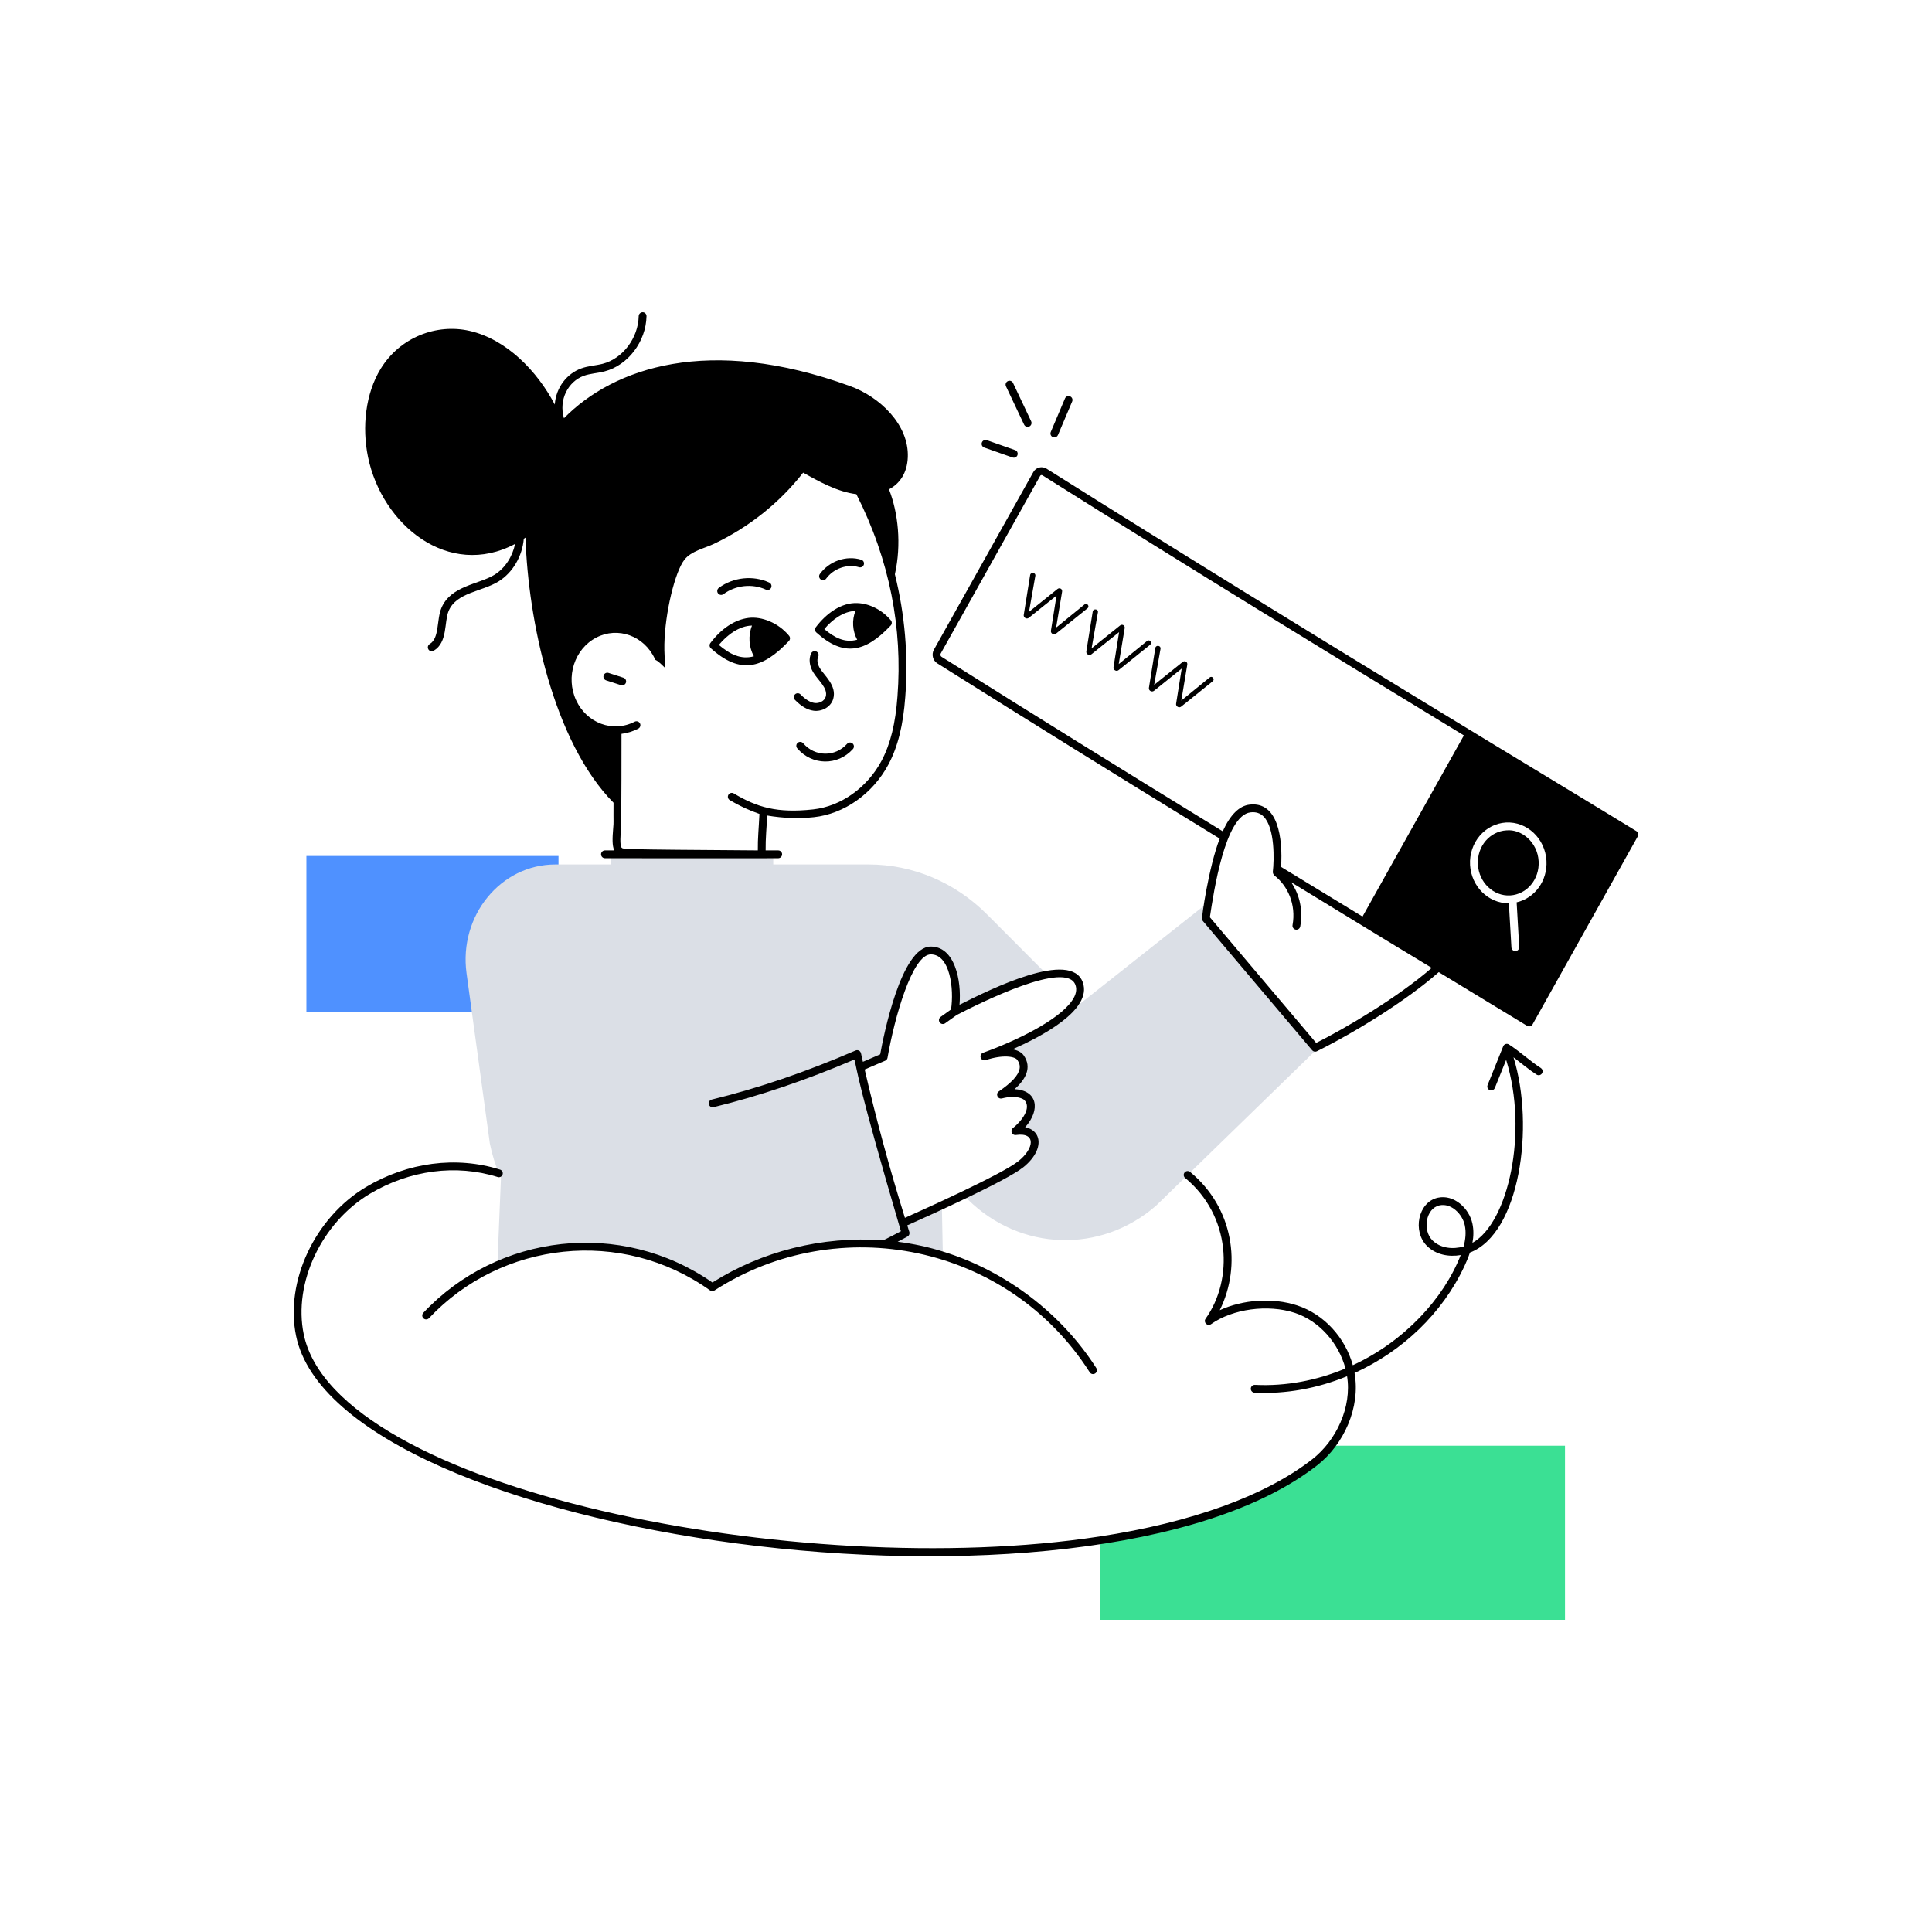 <?xml version="1.0" encoding="utf-8"?>
<!-- Generator: Adobe Illustrator 22.0.1, SVG Export Plug-In . SVG Version: 6.00 Build 0)  -->
<svg version="1.1" id="Layer_1" xmlns="http://www.w3.org/2000/svg" xmlns:xlink="http://www.w3.org/1999/xlink" x="0px" y="0px"
	 viewBox="0 0 370 370" style="enable-background:new 0 0 370 370;" xml:space="preserve">
<style type="text/css">
	.st0{fill:#3BE094;}
	.st1{fill:#4F91FF;}
	.st2{fill:#DBDFE6;}
	.st3{fill:#EBEEF4;}
	.st4{opacity:0.3;}
	.st5{fill:#FFFFFF;}
	.st6{fill:none;}
</style>
<g id="Web_Search">
	<g>
		<g>
			<rect x="58.68" y="163.929" class="st1" width="48.279" height="29.81"/>
		</g>
		<g>
			<path class="st0" d="M299.715,276.866v33.34h-89.1v-15.2
				c16.95-2.58,31.54-7.44,41.17-14.96c1.17-0.91,2.23-1.98,3.15-3.18
				H299.715z"/>
		</g>
		<g>
			<path class="st2" d="M182.835,193.736c0.85-4.96-0.42-11.72-4.58-11.71
				c-5.5,0.01-9.02,20.42-9.02,20.42c-0.104,0.045-7.77,3.343-7.67,3.3
				l5.89,30.88c7.373-3.248,4.829-2.129,5.38-2.37
				c2.18-0.97,4.83-2.16,7.54-3.42l0.19,9.63
				c-14.064-4.493-30.846-2.547-44.15,6.05
				c-11.655-8.318-27.319-10.358-41.16-4.21
				c3.016-73.849,2.17-53.144,2.38-58.28
				c1.86-10.7,10.66-18.47,20.93-18.47h47.81
				c8.43,0,16.53,3.42,22.65,9.56l11.51,11.55
				C195.885,187.496,189.295,190.416,182.835,193.736z"/>
		</g>
		<g>
			<path class="st2" d="M252.145,200.986l-30.75,29.92c-10.61,9.23-26.01,8.72-36.05-1.2
				l-0.83-0.82c4.9-2.34,9.36-4.63,10.98-5.92
				c3.92-3.12,3.43-6.98-1.04-6.34c4.885-3.925,3.556-8.608-2.75-6.99
				c3.1-2.11,5.51-4.57,3.73-7.09c-0.78-1.1-3.51-1.36-6.91-0.23
				c4.87-1.75,14.4-5.89,17.39-10.25l0.5,0.5l24.74-19.56l0.16,0.21
				c-0.19,1.19-0.32,2.13-0.4,2.67l20.95,24.77
				c0.01,0,0.01-0.01,0.02-0.01L252.145,200.986z"/>
		</g>
		<g>
			<rect x="117.067" y="163.463" class="st2" width="31.02" height="4.735"/>
		</g>
		<g>
			<path class="st2" d="M167.575,238.216l0.01,0.25c-9.454,0.814-33.209,2.858-39.62,3.41
				c-6.29-2.56-13.2-3.61-19.96-2.94h-0.01
				c-7.153-4.038-12.424-11.214-14.18-19.92l-4.47-32.66
				c-1.48-10.98,6.54-20.8,17-20.8h12.81l7.61,39.14
				c54.589-2.201-15.242,0.613,38.01-1.53c6.689,27.611,4.421,18.241,7.92,32.72
				C172.695,235.886,167.233,238.372,167.575,238.216z"/>
		</g>
		<g>
			<path d="M98.644,104.166c-0.5,2.429-1.914,4.647-3.946,5.907
				c-2.979,1.848-8.379,2.08-10.163,6.364c-0.945,2.269-0.358,5.789-2.232,6.895
				c-0.655,0.386-0.378,1.392,0.38,1.392c0.129,0,0.26-0.034,0.379-0.104
				c2.702-1.593,1.975-5.497,2.854-7.608c1.484-3.567,6.386-3.694,9.57-5.667
				c2.735-1.695,4.544-4.856,4.828-8.171c0.108-0.071,0.217-0.141,0.324-0.214
				c0.5,15.729,5.325,39.108,16.859,50.775c-0.033,4.453,0.059,3.395-0.07,4.95
				c-0.147,1.776-0.216,3.257,0.209,4.177h-1.779
				c-0.413,0-0.748,0.335-0.748,0.748s0.335,0.748,0.748,0.748
				c0.101,0.001,32.094,0.036,33.177,0c0.413,0,0.748-0.335,0.748-0.748
				s-0.335-0.748-0.748-0.748h-2.406c-0.032-2.255,0.195-4.511,0.307-6.676
				c3.077,0.519,6.078,0.625,8.931,0.315c5.816-0.625,11.292-4.5,14.291-10.114
				c1.795-3.388,2.817-7.498,3.215-12.933c0.601-7.857-0.071-15.755-1.991-23.478
				c1.286-5.717,0.63-11.793-1.127-16.261c2.067-1.103,3.481-3.114,3.602-6.158
				c0.235-6.233-5.364-11.551-11.04-13.61c-27.093-9.848-45.319-3.504-54.813,6.153
				c-1.034-3.507,0.764-7.023,3.806-8.132c1.187-0.433,2.641-0.5,3.979-0.846
				c4.475-1.157,7.925-5.699,8.026-10.565c0.009-0.413-0.319-0.755-0.732-0.763
				c-0.397,0.004-0.754,0.319-0.763,0.732c-0.088,4.22-3.057,8.153-6.905,9.148
				c-1.318,0.341-2.729,0.382-4.118,0.889c-2.646,0.965-4.809,3.543-5.053,6.91
				c-3.351-6.4-9.256-12.51-16.331-14.11
				c-6.253-1.415-13.259,1.159-17.007,7.264c-2.911,4.759-3.604,11.156-2.427,16.894
				C73.155,100.525,85.9,110.92,98.644,104.166z M171.879,133.342
				c-0.382,5.223-1.35,9.146-3.043,12.342c-2.768,5.181-7.799,8.756-13.131,9.329
				c-6.839,0.743-10.705-0.38-15.177-3.063c-0.353-0.211-0.813-0.098-1.026,0.256
				s-0.098,0.813,0.256,1.026c1.809,1.085,3.719,1.964,5.685,2.644
				c-0.133,2.807-0.342,4.686-0.311,6.984c-27.166-0.185-25.685-0.235-26.089-0.533
				c-0.386-0.372-0.189-2.741-0.125-3.52c0.115-1.38,0.104-18.165,0.104-18.266
				c1.108-0.139,2.198-0.475,3.216-1.001c0.367-0.19,0.511-0.641,0.321-1.008
				c-0.19-0.367-0.643-0.509-1.008-0.321c-4.196,2.171-9.208,0.261-11.218-4.109
				c-2.055-4.452-0.321-9.835,3.866-12.002c4.131-2.148,9.167-0.362,11.226,4.1
				c0.231,0.498-0.098-0.331,1.929,1.697c0-1.5-0.16-3-0.12-4.5
				c0.12-6.047,2.029-13.91,3.85-16.22c1.29-1.65,3.82-2.16,5.65-3.03
				c6.593-3.131,12.518-7.788,17.08-13.63c3.128,1.759,6.593,3.674,10.189,4.121
				C170.422,107.288,172.871,120.372,171.879,133.342z"/>
			<path d="M156.24,120.122c-0.232,0.309-0.19,0.744,0.096,1.003
				c5.189,4.698,9.352,3.864,14.247-1.334c0.258-0.274,0.272-0.698,0.032-0.989
				c-1.617-1.958-4.075-3.225-6.405-3.304
				C161.105,115.349,158.177,117.542,156.24,120.122z M157.866,120.477
				c1.479-1.779,3.661-3.424,5.956-3.474c-0.692,1.789-0.573,3.812,0.337,5.511
				C161.781,123.169,159.798,122.109,157.866,120.477z"/>
			<path d="M143.377,118.333c-2.633,0.317-5.236,2.029-7.331,4.819
				c-0.232,0.309-0.19,0.744,0.096,1.003c5.553,5.029,9.895,3.964,14.95-1.404
				c0.258-0.274,0.272-0.698,0.032-0.989
				C149.043,119.243,145.856,118.028,143.377,118.333z M137.67,123.507
				c1.571-1.9,3.901-3.662,6.347-3.703c-0.779,1.972-0.597,4.129,0.354,5.881
				C141.826,126.389,139.706,125.233,137.67,123.507z"/>
			<path d="M119.391,129.791l-2.852-0.919c-0.395-0.127-0.814,0.09-0.941,0.483
				s0.089,0.814,0.483,0.941c3.008,0.957,2.871,0.956,3.081,0.956
				c0.316,0,0.609-0.202,0.712-0.519C120,130.339,119.785,129.918,119.391,129.791z"
				/>
			<path d="M162.232,142.447c-2.3,2.566-6.172,2.514-8.411-0.108
				c-0.269-0.313-0.74-0.352-1.055-0.083c-0.314,0.269-0.351,0.741-0.083,1.055
				c2.811,3.291,7.735,3.4,10.662,0.135c0.276-0.308,0.25-0.78-0.058-1.056
				C162.98,142.113,162.507,142.14,162.232,142.447z"/>
			<path d="M165.256,203.344c-0.387-1.401-0.248-1.883-0.763-2.145
				c-0.198-0.101-0.431-0.108-0.636-0.019c-9.464,4.098-18.733,7.261-27.549,9.399
				c-0.401,0.097-0.648,0.501-0.55,0.903c0.097,0.401,0.5,0.65,0.903,0.55
				c8.641-2.096,17.708-5.164,26.963-9.124c0.597,2.203,0.4,3.931,8.912,32.885
				c-1.106,0.597-2.237,1.178-3.369,1.734c-11.822-0.849-23.308,2.127-32.732,8.088
				c-17.556-12.198-41.122-9.363-55.366,5.809
				c-0.283,0.301-0.268,0.774,0.034,1.057c0.301,0.282,0.774,0.268,1.057-0.034
				c13.868-14.772,36.908-17.392,53.82-5.323c0.25,0.178,0.584,0.186,0.84,0.019
				c23.696-15.309,56.208-8.9,71.874,15.665
				c0.222,0.348,0.683,0.451,1.033,0.228c0.348-0.222,0.45-0.684,0.228-1.033
				c-6.649-10.425-17.28-18.536-29.163-22.25c-2.931-0.936-5.857-1.554-8.873-1.943
				c0.63-0.328,1.258-0.661,1.875-0.999c0.313-0.172,0.461-0.542,0.354-0.882
				l-0.399-1.262c3.885-1.732,18.866-8.452,22.212-11.116
				c2.387-1.9,3.448-4.245,2.703-5.972c-0.209-0.485-0.804-1.42-2.338-1.695
				c3.016-3.381,2.335-7.098-2.032-7.29c2.132-1.888,3.387-4.165,1.751-6.48
				c-0.42-0.592-1.163-0.981-2.13-1.162c5.194-2.301,15.358-7.454,13.454-12.818
				c-2.261-6.322-17.59,1.258-23.614,4.294
				c0.41-4.691-0.908-11.15-5.491-11.15c-0.004,0-0.007,0-0.011,0
				c-5.682,0.01-9.063,17.189-9.685,20.641L165.256,203.344z M169.972,202.573
				c1.321-7.651,4.737-19.792,8.285-19.799c0.002,0,0.005,0,0.008,0
				c3.694,0,4.464,6.643,3.87,10.549l-2.001,1.431
				c-0.336,0.24-0.414,0.708-0.173,1.043c0.24,0.335,0.706,0.414,1.043,0.173
				l2.247-1.607c4.575-2.349,20.983-10.545,22.709-5.727
				c0.324,0.912,0.103,1.921-0.662,3.007c-2.587,3.772-10.789,7.728-17.026,9.969
				c-0.385,0.138-0.588,0.561-0.454,0.948c0.133,0.387,0.554,0.597,0.942,0.465
				c3.367-1.118,5.61-0.689,6.063-0.048c0.398,0.564,0.541,1.124,0.435,1.709
				c-0.226,1.248-1.526,2.664-3.975,4.331c-0.685,0.466-0.209,1.546,0.607,1.343
				c2.603-0.668,4.002,0.021,4.281,0.311c1.446,1.52-0.531,4.042-2.186,5.372
				c-0.6,0.481-0.161,1.44,0.574,1.323c3.927-0.561,3.501,2.6,0.468,5.015
				c-3.151,2.51-18.071,9.216-21.725,10.847
				c-2.926-9.389-5.517-18.935-7.705-28.404l3.931-1.691
				C169.763,203.033,169.929,202.823,169.972,202.573z"/>
			<path d="M138.552,113.784c2.334-1.729,5.528-2.068,8.135-0.864
				c0.376,0.174,0.819,0.009,0.993-0.366c0.173-0.375,0.009-0.819-0.366-0.993
				c-3.096-1.429-6.885-1.03-9.652,1.02c-0.332,0.246-0.401,0.714-0.156,1.046
				C137.753,113.961,138.221,114.029,138.552,113.784z"/>
			<path d="M158.224,110.803c1.421-1.943,4.06-2.858,6.279-2.179
				c0.391,0.121,0.813-0.101,0.934-0.496c0.121-0.395-0.101-0.813-0.496-0.934
				c-2.853-0.875-6.111,0.246-7.924,2.726c-0.244,0.333-0.171,0.801,0.162,1.045
				C157.512,111.21,157.98,111.137,158.224,110.803z"/>
			<path d="M159.577,133.823c0.72-2.533-1.75-4.479-2.565-5.853
				c-0.368-0.621-0.645-1.524-0.316-2.198c0.181-0.371,0.027-0.819-0.344-1
				c-0.371-0.183-0.819-0.028-1,0.344c-0.501,1.026-0.361,2.379,0.374,3.618
				c0.919,1.551,2.88,3.034,2.413,4.68c-0.253,0.889-1.298,1.326-2.121,1.215
				c-0.852-0.112-1.736-0.648-2.706-1.641c-0.289-0.295-0.762-0.301-1.058-0.013
				s-0.301,0.762-0.013,1.058c1.213,1.242,2.384,1.922,3.582,2.079
				C157.367,136.312,159.116,135.444,159.577,133.823z"/>
			<path d="M313.387,159.173c-11.206-6.925-60.354-36.314-112.951-69.407
				c-0.876-0.556-2.047-0.273-2.553,0.656l-19.032,34.003
				c-0.501,0.905-0.206,2.079,0.656,2.615
				c17.742,11.163,34.446,21.531,54.078,33.564
				c-2.105,5.47-3.491,15.116-3.385,15.487c0.007,0.026,0.1,0.216,0.134,0.259
				c0.117,0.148,20.871,24.687,20.961,24.791c0.217,0.256,0.584,0.346,0.913,0.183
				c7.301-3.634,17.199-9.721,23.327-15.15
				c24.364,14.84,14.159,8.572,16.922,10.278c0.364,0.225,0.839,0.098,1.046-0.271
				l20.146-36.004C313.842,159.824,313.728,159.383,313.387,159.173z M290.945,181.356
				c0.03,0.41-0.29,0.76-0.7,0.79h-0.04c-0.4,0-0.73-0.31-0.75-0.7
				l-0.49-8.46h-0.07c-3.86,0-7.12-3.2-7.36-7.32
				c-0.244-4.356,2.92-7.909,6.87-8.14c4.03-0.23,7.51,3.05,7.76,7.31
				c0.215,3.855-2.228,7.166-5.71,7.97L290.945,181.356z M180.301,125.772
				c-0.192-0.12-0.258-0.411-0.143-0.62l19.035-34.007
				c0.093-0.172,0.289-0.213,0.445-0.115c29.81,18.756,53.986,33.53,80.714,49.807
				l-19.414,34.697c-5.284-3.218-10.464-6.374-15.597-9.509
				c0.352-5.467-0.572-12.586-6.032-11.93c-1.982,0.231-3.689,1.922-5.143,5.111
				C214.627,147.228,197.979,136.895,180.301,125.772z M252.059,199.727l-20.355-24.066
				c0.721-4.745,2.902-19.513,7.78-20.082c1.028-0.121,1.843,0.136,2.498,0.789
				c2.215,2.208,2.037,8.387,1.781,10.582c-0.032,0.276,0.15,0.6,0.314,0.728
				c2.519,1.96,4.176,5.499,3.462,9.488c-0.073,0.406,0.198,0.795,0.605,0.868
				c0.415,0.073,0.796-0.205,0.868-0.605c0.554-3.101-0.093-6.034-1.732-8.468
				c21.187,12.932,16.475,10.091,26.914,16.398
				C267.608,191.089,257.475,197.029,252.059,199.727z"/>
			<path d="M294.665,164.926c-0.209-3.658-3.3-6.187-6.17-5.9
				c-3.077,0.166-5.666,2.96-5.46,6.56c0.2,3.43,2.98,6.08,6.18,5.9
				C292.429,171.291,294.864,168.385,294.665,164.926z"/>
			<path d="M295.084,204.537c-1.957-1.256-4.052-3.194-6.106-4.512
				c-0.398-0.255-0.924-0.081-1.098,0.35l-2.991,7.425
				c-0.198,0.491,0.164,1.027,0.694,1.027c0.296,0,0.576-0.177,0.694-0.469
				l2.168-5.383c4.277,13.866,0.412,31.212-6.454,35.041
				c0.219-1.199,0.261-2.455-0.014-3.714c-0.626-2.869-3.489-5.595-6.602-4.925
				c-3.825,0.827-4.897,6.475-2.091,9.238c1.717,1.69,4.169,2.14,6.462,1.745
				c-3.247,8.277-10.708,16.487-20.663,21.098
				c-1.452-5.25-5.473-9.76-10.688-11.463c-4.684-1.523-10.388-1.109-14.8,0.926
				c4.258-8.585,2.606-19.65-5.675-26.482c-0.319-0.262-0.79-0.216-1.053,0.101
				c-0.263,0.319-0.218,0.79,0.101,1.053c8.753,7.22,9.289,19.424,3.917,26.959
				c-0.487,0.683,0.356,1.529,1.042,1.044c4.133-2.934,10.865-3.85,16.005-2.179
				c4.725,1.543,8.444,5.814,9.74,10.663c-5.463,2.293-11.398,3.435-17.345,3.141
				c-0.417-0.014-0.764,0.298-0.784,0.71c-0.02,0.413,0.298,0.763,0.71,0.784
				c6.01,0.296,12.077-0.822,17.729-3.152c0.942,5.88-2.05,12.307-6.66,15.894
				c-8.945,6.985-23.062,12.106-40.823,14.81
				c-57.299,8.736-146.163-9.046-152.325-38.713
				c-2.043-9.827,3.409-21.407,12.681-26.936
				c7.609-4.539,16.525-5.706,24.461-3.199c0.396,0.126,0.814-0.094,0.938-0.488
				c0.124-0.394-0.094-0.814-0.488-0.938c-8.344-2.636-17.703-1.417-25.678,3.34
				c-9.794,5.84-15.546,18.103-13.38,28.524
				c8.092,38.961,152.018,58.758,195.532,24.779
				c5.117-3.98,8.352-11.096,7.172-17.692
				c9.093-4.132,16.796-11.368,21.044-20.468c0.368-0.788,0.744-1.663,1.05-2.596
				c9.514-3.597,12.468-24.098,8.347-37.395c1.687,1.283,2.96,2.374,4.418,3.31
				c0.349,0.222,0.811,0.122,1.034-0.225
				C295.533,205.223,295.432,204.76,295.084,204.537z M280.298,238.716
				c-2.069,0.588-4.414,0.36-5.963-1.166c-1.95-1.92-1.298-6.137,1.357-6.711
				c2.193-0.474,4.351,1.616,4.824,3.783
				C280.815,235.991,280.657,237.395,280.298,238.716z"/>
			<path d="M188.493,85.711c5.682,1.98,5.422,1.945,5.662,1.945
				c0.839,0,1.037-1.177,0.248-1.454l-5.414-1.902
				c-0.391-0.138-0.817,0.068-0.954,0.458S188.103,85.574,188.493,85.711z"/>
			<path d="M196.124,81.323c0.128,0.271,0.396,0.429,0.677,0.429
				c0.542,0,0.912-0.568,0.676-1.067l-3.467-7.337
				c-0.177-0.374-0.623-0.535-0.996-0.357c-0.374,0.177-0.533,0.623-0.357,0.996
				L196.124,81.323z"/>
			<path d="M201.92,83.77c0.292,0,0.568-0.171,0.689-0.456l2.724-6.426
				c0.161-0.38-0.016-0.819-0.396-0.98c-0.381-0.163-0.82,0.017-0.98,0.396
				l-2.724,6.426C201.022,83.225,201.389,83.77,201.92,83.77z"/>
			<path d="M208.39,116.364c0.232-0.401-0.266-0.959-0.713-0.589l-5.415,4.413
				l1.139-6.866c0.098-0.557-0.497-0.845-0.89-0.518l-5.448,4.373l1.216-6.898
				c0.11-0.638-0.863-0.786-0.993-0.175l-1.226,7.641
				c-0.1,0.524,0.556,0.917,0.975,0.568l5.3-4.249l-1.07,6.714
				c-0.097,0.529,0.556,0.914,0.976,0.568l6.038-4.855
				C208.341,116.425,208.378,116.383,208.39,116.364z"/>
			<path d="M220.377,123.351c0.234-0.404-0.268-0.958-0.713-0.588l-5.415,4.413
				l1.139-6.866c0.099-0.541-0.484-0.856-0.889-0.519l-5.449,4.374l1.216-6.898
				c0.115-0.646-0.864-0.779-0.993-0.175l-1.226,7.642
				c-0.098,0.534,0.562,0.912,0.975,0.568l5.301-4.249l-1.071,6.714
				c-0.097,0.527,0.555,0.915,0.976,0.568l6.038-4.856
				C220.329,123.412,220.366,123.37,220.377,123.351z"/>
			<path d="M231.652,129.75l-5.415,4.413l1.139-6.866
				c0.099-0.538-0.482-0.857-0.889-0.518l-5.449,4.373l1.216-6.898
				c0.109-0.634-0.861-0.792-0.993-0.175l-1.226,7.641
				c-0.097,0.53,0.556,0.915,0.976,0.568l5.3-4.249l-1.07,6.714
				c-0.101,0.527,0.558,0.916,0.975,0.568c5.513-4.457,6.055-4.825,6.151-4.982
				C232.598,129.937,232.098,129.38,231.652,129.75z"/>
		</g>
	</g>
</g>
</svg>
